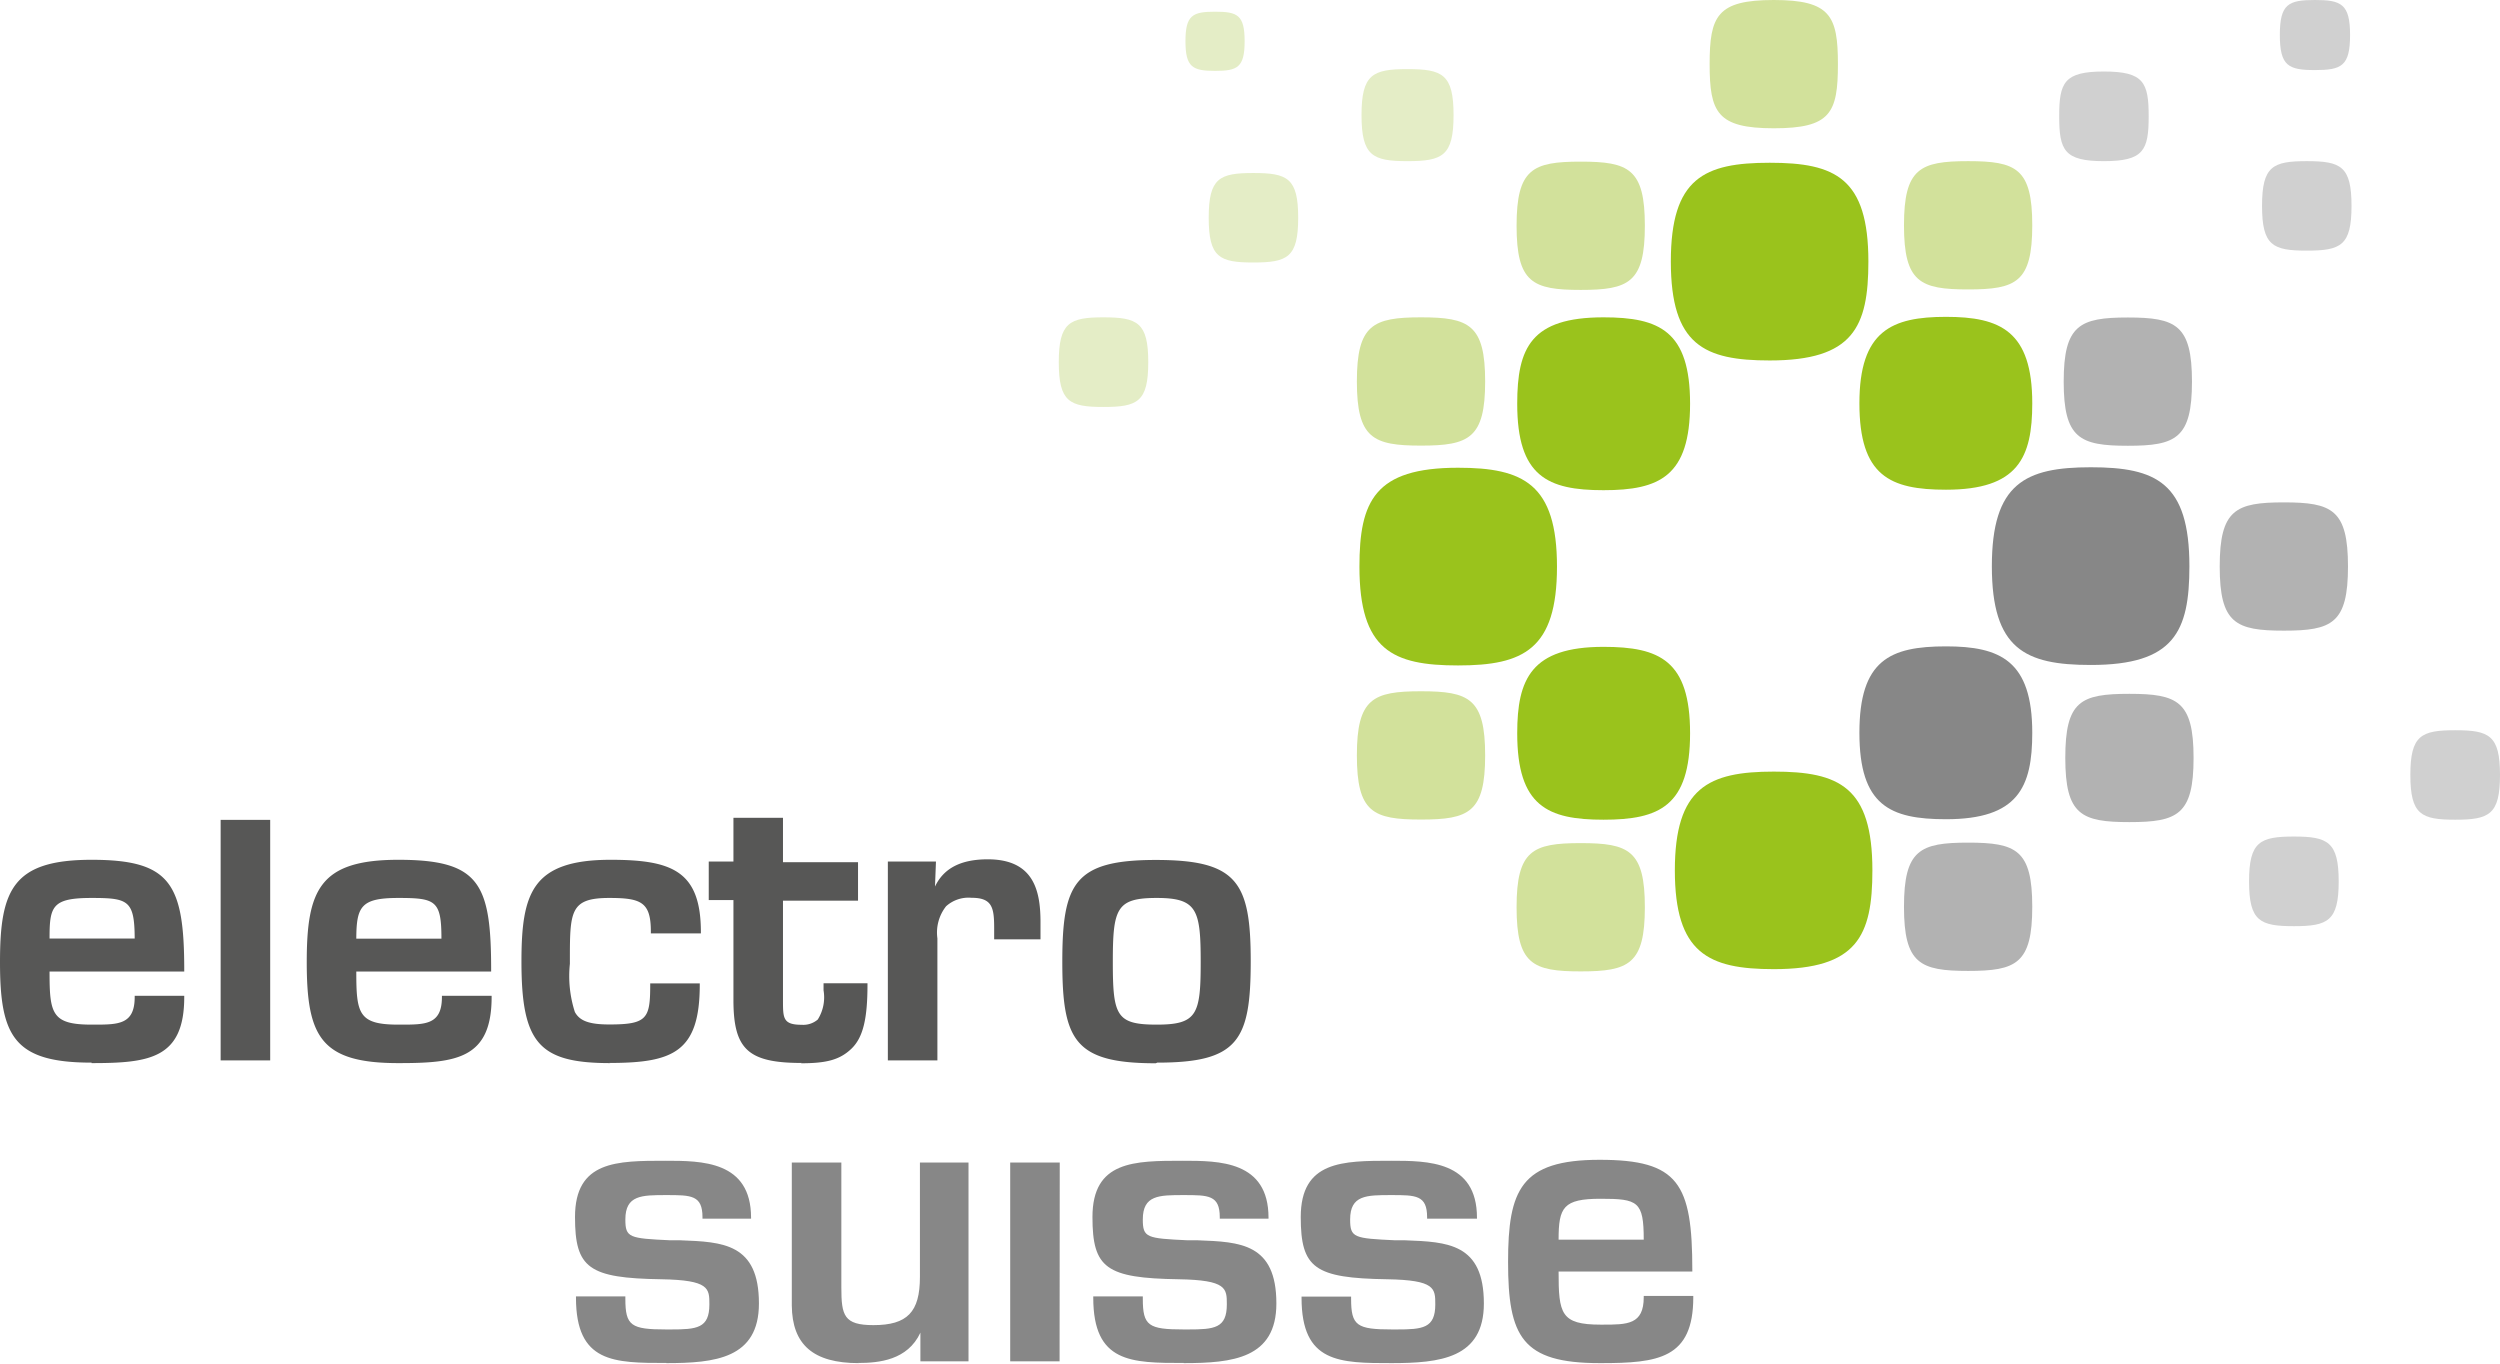 <svg xmlns="http://www.w3.org/2000/svg" viewBox="0 0 155.91 85.04"><defs><style>.cls-1{fill:#878787;}.cls-2{fill:#575756;}.cls-3{fill:#9ac31c;}.cls-4{fill:#d2e19b;}.cls-5{fill:#e4edc6;}.cls-6{fill:#b2b2b2;}.cls-7{fill:#d0d0d0;}</style></defs><title>electrosuisse</title><g id="Calque_2" data-name="Calque 2"><g id="Ebene_1" data-name="Ebene 1"><path class="cls-1" d="M97.2,77.31h5.31c0-2.39-.36-2.55-2.69-2.55s-2.62.53-2.62,2.55M66.08,84.9H63V72.5h3.09ZM41.56,85c-3.27,0-5.64,0-5.64-4.07v-.08H39V81c0,1.68.35,1.91,2.55,1.91h.27c1.64,0,2.42-.07,2.42-1.56,0-1,0-1.52-3-1.57-4.53-.07-5.38-.69-5.38-3.88,0-3.51,2.61-3.51,5.64-3.51,2.25,0,5.34,0,5.34,3.55V76H43.81v-.09c0-1.38-.71-1.38-2.25-1.38S39,74.53,39,76.05c0,1.14.24,1.18,2.81,1.3l.63,0c2.63.1,4.89.19,4.89,3.94,0,3.43-2.73,3.72-5.78,3.72m12,0c-2.82,0-4.15-1.14-4.17-3.6V72.5h3.09v7.8c0,1.74.16,2.34,2,2.34,2.11,0,2.9-.81,2.9-3V72.5H60.4V84.9h-3V83.11C56.6,84.83,54.81,85,53.52,85m20.3,0c-3.27,0-5.64,0-5.64-4.07v-.08h3.09V81c0,1.68.35,1.91,2.55,1.91h.27c1.64,0,2.42-.07,2.42-1.56,0-1,0-1.52-3-1.57-4.53-.07-5.38-.69-5.38-3.88,0-3.51,2.61-3.51,5.64-3.51,2.25,0,5.34,0,5.34,3.55V76H76.07v-.09c0-1.38-.71-1.38-2.25-1.38s-2.55,0-2.55,1.52c0,1.14.24,1.18,2.81,1.3l.63,0c2.63.1,4.89.19,4.89,3.94,0,3.43-2.73,3.72-5.78,3.72m13,0c-3.28,0-5.65,0-5.65-4.07v-.08h3.09V81c0,1.68.36,1.91,2.56,1.91h.27c1.63,0,2.42-.07,2.42-1.56,0-1,0-1.52-3-1.57-4.53-.07-5.39-.69-5.39-3.88,0-3.51,2.62-3.51,5.65-3.51,2.25,0,5.34,0,5.34,3.55V76H89v-.09c0-1.38-.7-1.38-2.24-1.38s-2.56,0-2.56,1.52c0,1.14.24,1.18,2.82,1.3l.62,0c2.63.1,4.9.19,4.9,3.94,0,3.43-2.74,3.72-5.78,3.72m13,0c-4.85,0-5.71-1.65-5.71-6.31,0-4.49.79-6.37,5.71-6.37s5.78,1.47,5.78,6.89v.08H97.2c0,2.62.13,3.31,2.62,3.31h.12c1.55,0,2.57,0,2.57-1.71v-.08h3.09v.08c0,3.83-2.18,4.11-5.78,4.11"/><path class="cls-2" d="M3.09,58.53H8.4C8.39,56.15,8,56,5.71,56c-2.48,0-2.62.53-2.62,2.54m19.13,0h5.31c0-2.38-.36-2.54-2.69-2.54s-2.61.53-2.62,2.54M72.14,56c-2.52,0-2.74.65-2.74,4s.22,3.9,2.74,3.9,2.74-.64,2.74-3.9-.22-4-2.74-4M16.85,66.13H13.76v-15h3.09Zm41.61,0H55.37V53.73h3l-.06,1.56c.54-1.14,1.61-1.7,3.29-1.7,2.9,0,3.29,2,3.29,3.93v1.06H62v-.71c0-1.28-.13-1.88-1.41-1.88a2.09,2.09,0,0,0-1.59.53,2.65,2.65,0,0,0-.54,2Zm-52.75.14C.86,66.27,0,64.62,0,60c0-4.5.79-6.38,5.71-6.38s5.78,1.47,5.78,6.89v.08H3.09c0,2.62.13,3.31,2.62,3.31h.12c1.55,0,2.57,0,2.57-1.72v-.08h3.09v.08c0,3.84-2.18,4.12-5.78,4.12m19.13,0c-4.84,0-5.71-1.65-5.71-6.3,0-4.5.8-6.38,5.71-6.38,5.07,0,5.79,1.47,5.79,6.89v.08H22.22c0,2.62.13,3.31,2.62,3.31H25c1.54,0,2.56,0,2.56-1.72v-.08h3.1v.08c0,3.84-2.19,4.12-5.79,4.12m13.2,0c-4.46,0-5.55-1.24-5.55-6.33,0-2.11.16-3.73.95-4.79s2.22-1.56,4.6-1.56c3.82,0,5.64.68,5.64,4.51v.08H40.59V58.1C40.59,56.27,40,56,38,56c-2.46,0-2.46.84-2.46,3.95v.16a7.32,7.32,0,0,0,.31,3c.3.56.9.78,2.15.78,2.36,0,2.55-.37,2.55-2.48v-.08h3.09v.08c0,4.2-1.66,4.88-5.64,4.88m12,0c-3.35,0-4.26-.85-4.26-3.93V56.13H44.2v-2.4h1.54V51h3.09v2.77h4.68v2.4H48.83v6.22c0,1.11,0,1.52,1.17,1.52a1.38,1.38,0,0,0,1-.33,2.6,2.6,0,0,0,.36-1.82v-.44h2.74v.08c0,2.09-.26,3.29-1,4s-1.59.91-3.16.91m22.14,0c-5.07,0-5.83-1.43-5.83-6.33s.76-6.35,5.83-6.35S78,55,78,59.94s-.77,6.33-5.83,6.33"/><path class="cls-3" d="M110.37,10.15c-4.09,0-6.17.95-6.17,6.16s2.08,6.17,6.17,6.17c5.2,0,6.15-2.08,6.15-6.17,0-5.21-2.07-6.16-6.15-6.16"/><path class="cls-3" d="M110.62,60.44c5.2,0,6.15-2.07,6.15-6.16,0-5.21-2.07-6.16-6.15-6.16s-6.17,1-6.17,6.16,2.08,6.16,6.17,6.16"/><path class="cls-3" d="M100,40.34c-4.5,0-5.38,2-5.38,5.39,0,4.54,1.89,5.39,5.38,5.39s5.4-.85,5.4-5.39-1.9-5.39-5.4-5.39"/><path class="cls-3" d="M100,19.79c-4.52,0-5.38,1.9-5.38,5.39,0,4.53,1.89,5.39,5.38,5.39s5.4-.86,5.4-5.39-1.9-5.39-5.4-5.39"/><path class="cls-4" d="M88.62,19.79c3,0,4,.46,4,4s-1,4-4,4m0,0c-3,0-4-.46-4-4s1-4,4-4"/><path class="cls-5" d="M78.16,10.79c2.13,0,2.8.31,2.8,2.79s-.67,2.79-2.8,2.79m0,0c-2.11,0-2.78-.31-2.78-2.79s.67-2.79,2.78-2.79"/><path class="cls-5" d="M68.81,19.79c2.13,0,2.8.32,2.8,2.8s-.67,2.79-2.8,2.79m0,0c-2.11,0-2.78-.32-2.78-2.79s.67-2.8,2.78-2.8"/><path class="cls-4" d="M98.58,10.08c3,0,4,.45,4,4s-1,4-4,4m0,0c-3,0-4-.45-4-4s1-4,4-4"/><path class="cls-4" d="M98.58,52.58c3,0,4,.45,4,4s-1,4-4,4m0,0c-3,0-4-.45-4-4s1-4,4-4"/><path class="cls-4" d="M88.62,43.11c3,0,4,.45,4,4s-1,4-4,4m0,0c-3,0-4-.45-4-4s1-4,4-4"/><path class="cls-3" d="M90.93,29.17c-5.2,0-6.15,2.08-6.15,6.17,0,5.21,2.07,6.16,6.15,6.16s6.17-1,6.17-6.16S95,29.17,90.93,29.17"/><path class="cls-4" d="M114.62,4c0,3.05-.46,4-4,4s-4-1-4-4m0,0c0-3,.46-4,4-4s4,1,4,4"/><path class="cls-5" d="M87.77,4.31c2.19,0,2.88.32,2.88,2.87s-.69,2.87-2.88,2.87m0,0c-2.17,0-2.86-.33-2.86-2.87s.69-2.87,2.86-2.87"/><path class="cls-5" d="M75.78.73c-1.4,0-1.85.21-1.85,1.84s.45,1.85,1.85,1.85m0,0c1.39,0,1.84-.21,1.84-1.85S77.17.73,75.78.73"/><path class="cls-3" d="M121.36,30.54c4.5,0,5.38-2,5.38-5.39,0-4.51-2-5.39-5.38-5.39s-5.4.86-5.4,5.39,1.9,5.39,5.4,5.39"/><path class="cls-4" d="M122.74,10.05c-3,0-4,.45-4,4s1,4,4,4m0,0c3,0,4-.45,4-4s-1-4-4-4"/><path class="cls-6" d="M142.43,31.33c-3,0-4,.45-4,4s1,4,4,4m0,0c3,0,4-.45,4-4s-1-4-4-4"/><path class="cls-7" d="M153.12,45.54c-2.12,0-2.8.31-2.8,2.79s.68,2.79,2.8,2.79m0,0c2.11,0,2.79-.31,2.79-2.79s-.68-2.79-2.79-2.79"/><path class="cls-7" d="M143.06,52.17c-2.12,0-2.8.32-2.8,2.8s.68,2.79,2.8,2.79m0,0c2.11,0,2.79-.32,2.79-2.79s-.68-2.8-2.79-2.8"/><path class="cls-7" d="M134,7.25c0,2.12-.31,2.8-2.79,2.8s-2.79-.68-2.79-2.8m0,0c0-2.11.31-2.79,2.79-2.79S134,5.14,134,7.25"/><path class="cls-7" d="M144.37,0c-1.66,0-2.19.25-2.19,2.18s.53,2.19,2.19,2.19m0,0c1.66,0,2.19-.25,2.19-2.19S146,0,144.37,0"/><path class="cls-1" d="M121.36,40.31c-3.5,0-5.4.86-5.4,5.39s1.9,5.39,5.4,5.39c4.5,0,5.38-2,5.38-5.39,0-4.5-2-5.39-5.38-5.39"/><path class="cls-6" d="M132.7,19.8c-3,0-4,.46-4,4s1,4,4,4m0,0c3,0,4-.46,4-4s-1-4-4-4"/><path class="cls-7" d="M143.86,10.05c-2.12,0-2.79.31-2.79,2.79s.67,2.79,2.79,2.79m0,0c2.12,0,2.79-.31,2.79-2.79s-.67-2.79-2.79-2.79"/><path class="cls-6" d="M122.74,52.55c-3,0-4,.45-4,4s1,4,4,4m0,0c3,0,4-.45,4-4s-1-4-4-4"/><path class="cls-6" d="M132.8,43.27c-3.05,0-4,.45-4,4s1,4,4,4m0,0c3,0,4-.46,4-4s-1-4-4-4"/><path class="cls-1" d="M130.39,41.47c5.2,0,6.15-2.08,6.15-6.16,0-5.21-2.07-6.17-6.15-6.17s-6.17,1-6.17,6.17,2.07,6.16,6.17,6.16"/></g></g></svg>